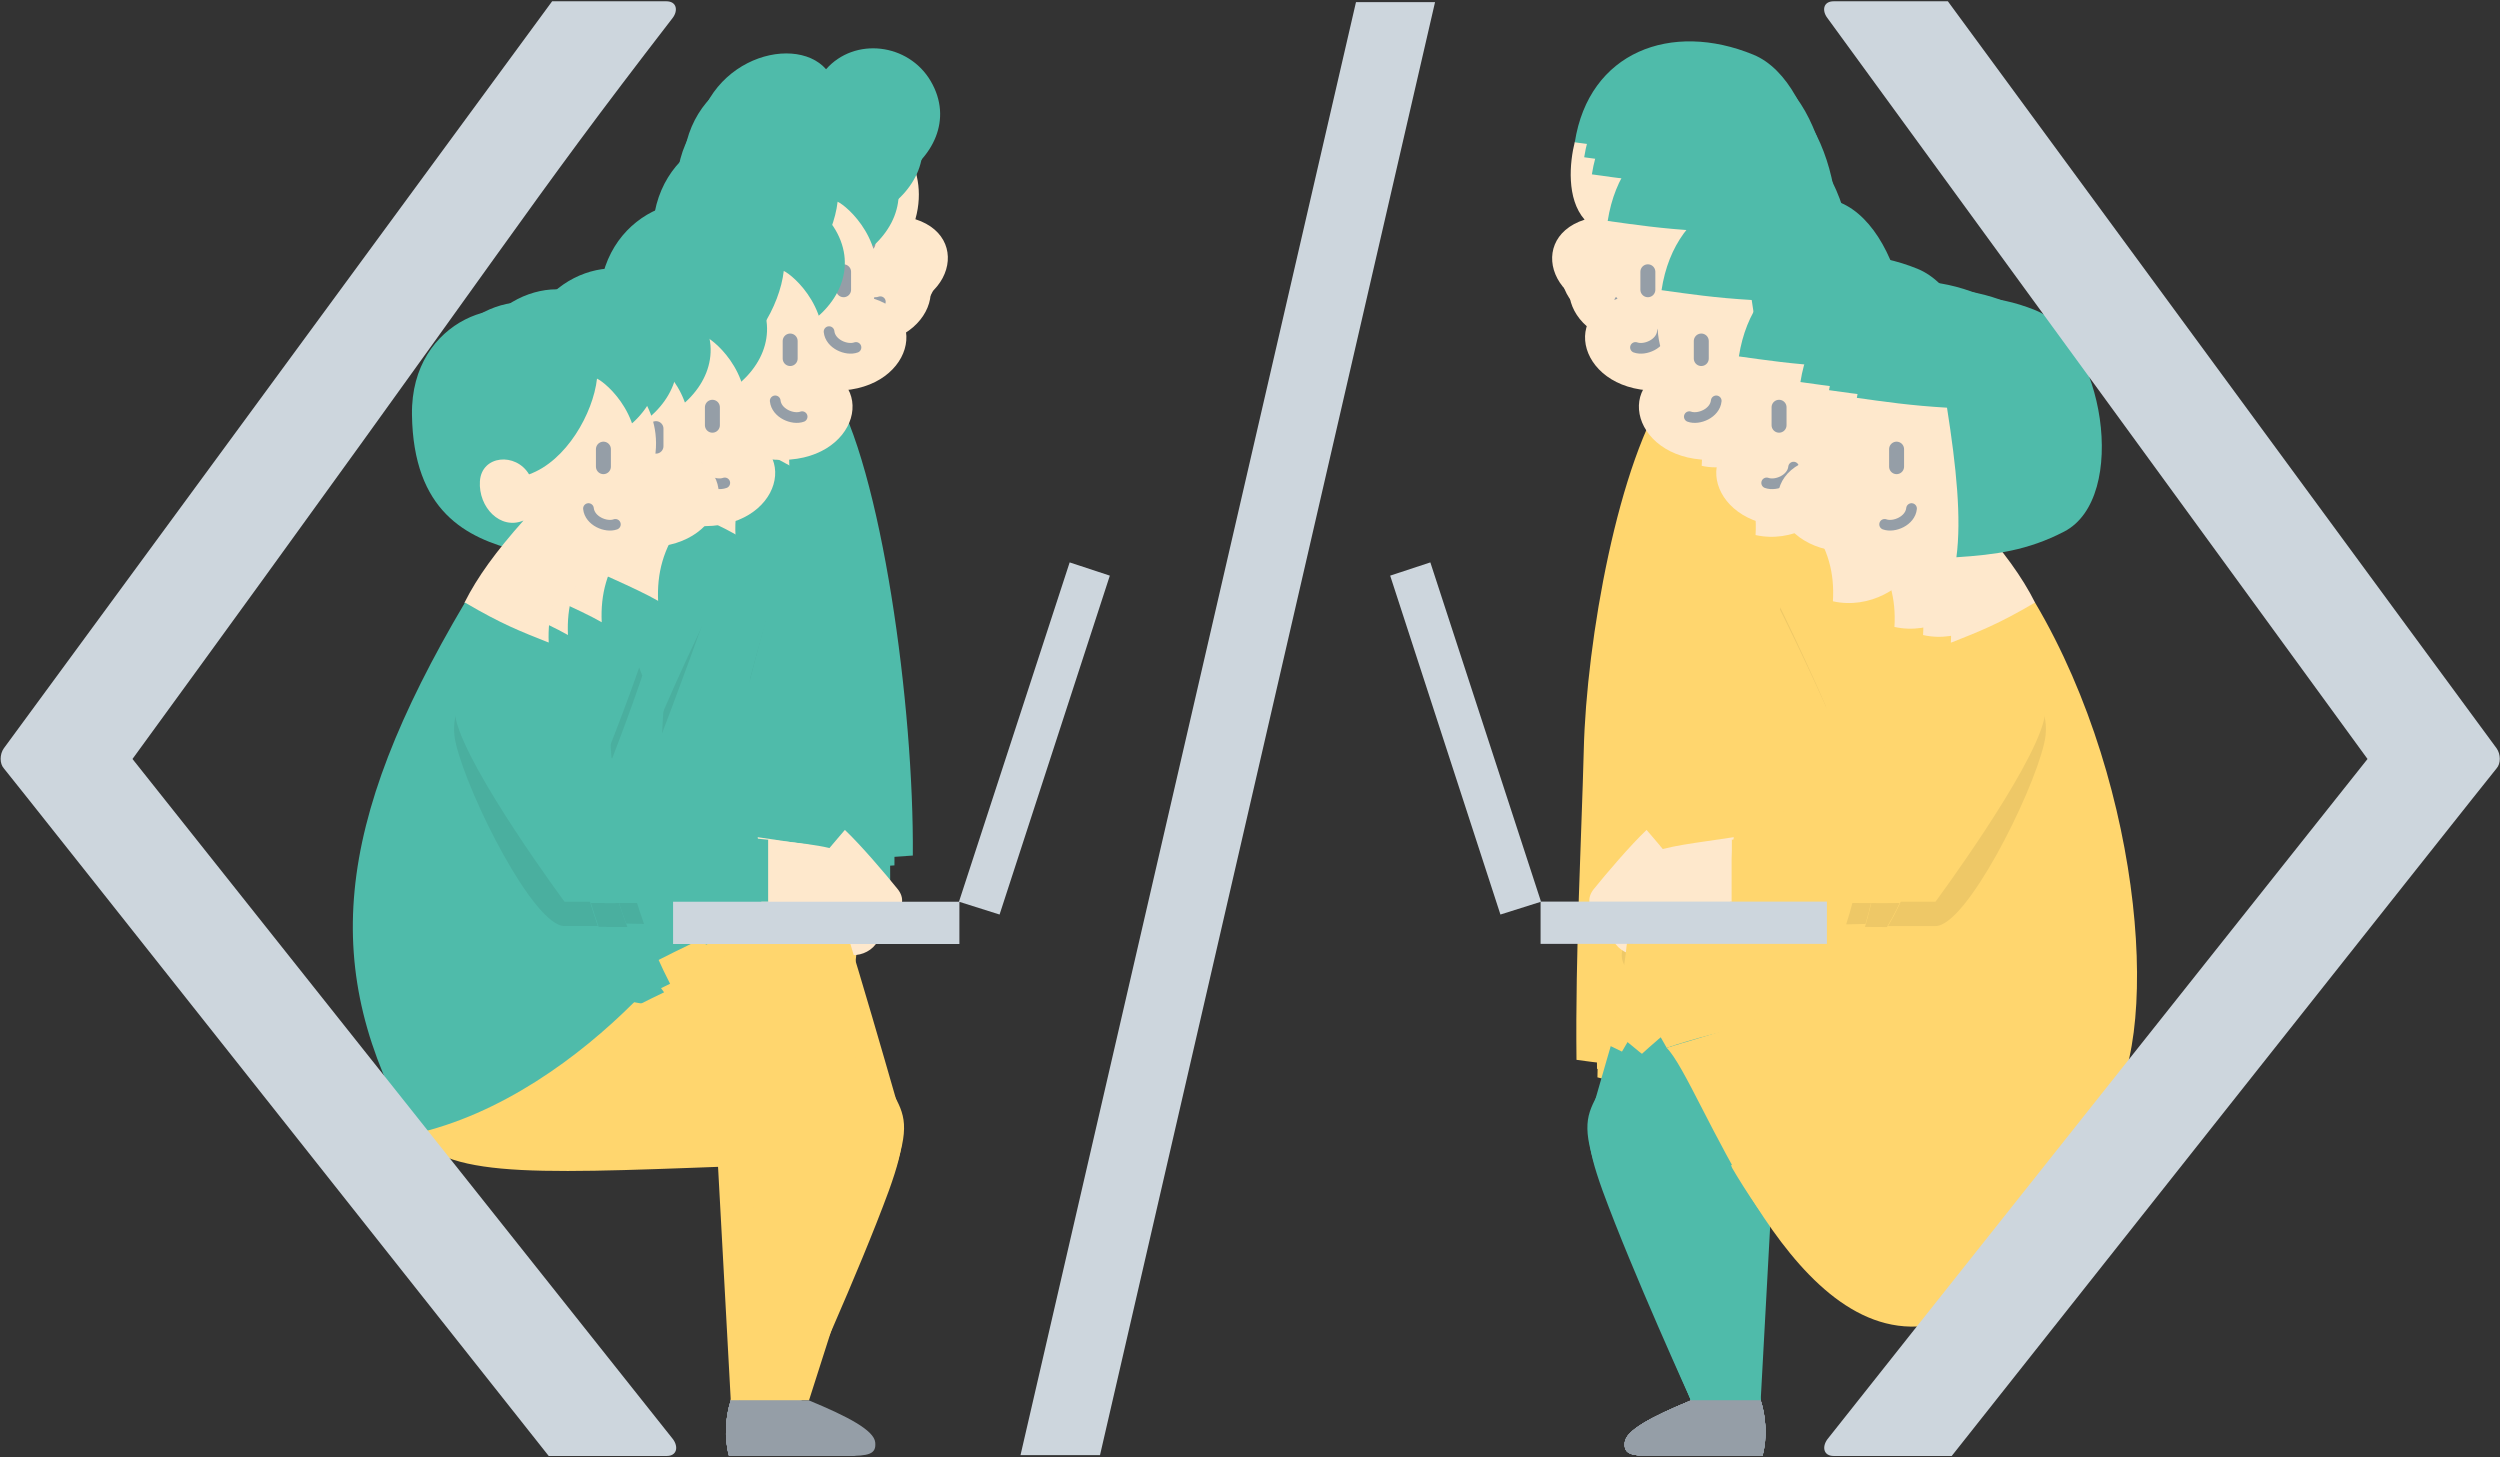 <svg xmlns="http://www.w3.org/2000/svg" xmlns:xlink="http://www.w3.org/1999/xlink" width="585" height="341" viewBox="0 0 585 341"><rect x="0" y="0" width="585" height="341" fill="#333333" stroke="none"/><style>.coding_0{fill:#4fbbaa}.coding_1{fill:#fee8cc}.coding_2,.coding_3{fill:none;stroke:#959ea7;stroke-width:3.5;stroke-linecap:round;stroke-miterlimit:10}.coding_3{stroke-width:2.5}.coding_4{fill:#959ea7}.coding_5{fill:#ffd66e}.coding_6{fill:#eec867}.coding_7{fill:#4aaf9f}.coding_8{fill:#cdd6dd}</style><g class="js-anima-wrap" data-first-wait="1000"><g class="women js-anima -ani0"><path class="coding_0" d="M380 200c2 18 4.2 37.9 5.3 45.8 1 7 2 16 3.5 27.4 2.6 20 7 54.5 7 54.5H412s2-36.6 3-55.1c1-18.6 4-50.6 5.5-70.1l-21.8-23.9L380 200z"/><path class="coding_4" d="M395.7 327.7c-9.2 3.8-15.2 7-15.5 9.8s1.5 3.2 6.8 3.2h25.4c1.2-4.3.8-9.3-.4-13h-16.3z"/><path class="coding_5" d="M410 80c-4.4 2.3-14 7.3-19.3 10.5-12 17.2-19.5 59.4-20.1 85.1-.5 19.8-2 47.6-1.7 72.4 17.8 2.6 49.2 4 63.5.3-.4-19.4-3.3-45.9-6.7-74.6-4.1-34.5 4.9-68.5-15.7-93.7z"/><path class="coding_6" d="M415.3 109.3c-2.6-15.6-20.8-7.5-24.6 3.3 0 0 4.4 32 5 42.3.7 11.9-3.3 71.3-2.6 74.6.9 4.3 8.3 5.3 10.2 2 1.4-2.3 3.6-7.6 5.6-15.5 0 0 7.6-35.7 10.2-50.5 1.3-7.2-.8-38.1-3.8-56.2z"/><path class="coding_5" d="M388.3 107.1s4.4 32 5 42.3c.7 11.9-2.6 61.1-2.6 61.1h15.9s7.6-35.7 10.2-50.5c1.3-7.1-.3-35-2.3-56.1-1.6-15.9-22.4-7.6-26.2 3.2z"/><path class="coding_1" d="M406.5 210.4c-2 7.9-4.2 13.2-5.6 15.5-2 3.3-9.4 2.3-10.2-2-.7-3.3-.7-8.6 0-13.5h15.8zm-21.3-138c-21.5 4-29.1-16.3-14.4-21-4.3-4.9-3.5-13.4-2.3-18.2 7-3.6 19.6-4.2 28.3-1.1 3.1-5.2 9.5 14.4 9.8 20.6.4 6.1-4.8 11.5-10.2 9.2 6.4 7.2 10.8 13.2 13.8 19.2-2.7 6.4-11.3 11.3-19.7 9.4.4-6.6-1.1-12.2-5.3-18.1z"/><path class="coding_2" d="M377.9 45.2v4.1"/><path class="coding_3" d="M381.3 59.2c-.3 2.9-4.1 4.5-6.3 3.7"/><path class="coding_0" d="M368.5 33.3c6.5.9 12.5 1.8 21.1 2.3 2.2 14 3.4 25.9 2.2 35 9.2-.6 16.7-1.6 25.2-6 15.3-7.9 9.2-45.3-6.7-51.8-19.2-7.9-38.5-.7-41.8 20.5z"/></g><g class="women js-anima -ani1"><path class="coding_0" d="M384.3 202.3c0 19.4-1.3 41.1-1.6 50.4-.3 7.9-.3 14.8 2.3 25.8 4.6 19.8 10.7 49.2 10.7 49.2h16.2s-5.9-48.9-6.2-57.5c-.4-9.6 17.5-45.9 19-65.4L403 180.9l-18.7 21.4z"/><path class="coding_4" d="M395.7 327.7c-9.2 3.8-15.2 7-15.5 9.8s1.5 3.2 6.8 3.2h25.4c1.2-4.3.8-9.3-.4-13h-16.3z"/><path class="coding_5" d="M412.1 83.6c-4.4 2.3-14 7.3-19.3 10.5-12.8 19.2-17.4 59.5-18.1 85.3-.5 19.8-1.3 45.9-1 70.7 17.8 2.6 46.6 3.3 62.8-.7-1.7-17.8-4.3-47.9-7.6-75.3-4.7-38.5 1-67.7-16.8-90.5z"/><path class="coding_6" d="M416.2 111.9c-2.1-15.7-20-8.1-23.8 2.6 0 0 4.1 32.7 4.6 42.9.7 11.9-10.8 66.5-10.2 69.8.9 5.1 7.8 5.9 10.1 2.9 2-2.6 4.7-8.3 6.7-16.2 0 0 12.2-35.3 15.2-47.6 1.7-6.9-.2-36-2.6-54.4z"/><path class="coding_5" d="M389.9 109s4.1 32.7 4.6 42.9c.7 11.9-10.9 53.8-10.9 53.8l17.5 2.6s12.2-35.3 15.2-47.6c1.7-7 1-33.4-1-54.5-1.4-15.5-21.5-7.9-25.4 2.8z"/><path class="coding_1" d="M401.2 208.5c-2 7.9-4.7 13.5-6.7 16.2-2.3 3.1-9.2 2.2-10.1-2.9-.6-3.3-1.3-11.2-.7-16l17.5 2.7zM387.4 76c-21.5 4-29.1-16.3-14.4-21-4.3-4.9-3.5-13.4-2.3-18.2 7-3.6 19.6-4.2 28.3-1.1 3.1-5.2 9.5 14.4 9.8 20.6.4 6.1-4.8 11.5-10.2 9.2 6.4 7.2 10.8 13.2 13.8 19.2-2.7 6.4-11.3 11.3-19.7 9.4.4-6.6-1.1-12.2-5.3-18.1z"/><path class="coding_2" d="M380 48.8v4.1"/><path class="coding_3" d="M383.5 62.8c-.3 2.9-4.1 4.5-6.3 3.7"/><path class="coding_0" d="M370.7 36.8c6.5.9 12.5 1.8 21.1 2.3 2.2 14 3.4 25.9 2.2 35 9.2-.6 16.7-1.6 25.2-6 15.3-7.9 9.2-45.3-6.7-51.8-19.2-7.8-38.5-.6-41.8 20.5z"/></g><g class="women js-anima -ani2"><path class="coding_0" d="M385.3 205.9c0 19.4-5.2 37.8-6.9 47.8-1.3 7.8-1.7 13.5 1.7 24.4 5.9 19.5 15.7 49.6 15.7 49.6H412s-9.2-47.9-9.5-56.5c-.4-9.6 15.9-44.6 20.5-62.8l-19-23.9-18.7 21.4z"/><path class="coding_4" d="M395.7 327.7c-9.2 3.8-15.2 7-15.5 9.8s1.5 3.2 6.8 3.2h25.4c1.2-4.3.8-9.3-.4-13h-16.3z"/><path class="coding_5" d="M414 87.6c-4.4 2.3-14 7.3-19.3 10.5-15.6 17.2-19.9 50.6-20.6 76.4-.5 19.8.3 54.8-.3 77.6 18.2 5 51.5 4 68.4-.7-1.7-17.8-5.4-50.2-7.3-74.6-3.1-38.7-5.7-70.7-20.9-89.2z"/><path class="coding_6" d="M414.8 111.8c-3.3-15.4-21.3-5.1-25.1 5.7 0 0 4.6 23.7 5 34 .3 8.6-14.9 66.7-15.2 71.7-.3 5.1 7.3 7.9 10.2 4 2-2.6 5.6-8.6 8.6-16.5 0 0 14.8-35 18.8-46.9 3.3-10 1.7-33.6-2.3-52z"/><path class="coding_5" d="M387.3 112s4.6 23.7 5 34c.3 8.6-12.9 54.8-12.9 54.8l16.5 4.3s14.8-35 18.8-46.9c3.3-9.9 2.3-26.4-1-51.9-2-15.6-22.6-5.1-26.4 5.7z"/><path class="coding_1" d="M395.9 205.1c-3 7.9-6.6 13.9-8.6 16.5-3 4-10.6 1.2-10.2-4 .3-5 1.7-12.1 2.3-16.8l16.5 4.3zM389.2 80c-21.5 4-29.1-16.3-14.4-21-4.3-4.9-3.5-13.4-2.3-18.2 7-3.6 19.6-4.2 28.3-1.1 3.1-5.2 9.5 14.4 9.8 20.6.4 6.1-4.8 11.5-10.2 9.2 6.4 7.2 10.8 13.2 13.8 19.2-2.7 6.4-11.3 11.3-19.7 9.4.4-6.6-1.1-12.3-5.3-18.1z"/><path class="coding_2" d="M381.9 52.7v4.2"/><path class="coding_3" d="M385.3 66.7c-.3 2.9-4.1 4.5-6.3 3.7"/><path class="coding_0" d="M372.5 40.8c6.5.9 12.5 1.8 21.1 2.3 2.2 14 3.4 25.9 2.2 35 9.2-.6 16.7-1.6 25.2-6 15.3-7.9 9.2-45.3-6.7-51.8-19.1-7.8-38.5-.7-41.8 20.5z"/></g><g class="women js-anima -ani3"><path class="coding_0" d="M385.4 216.3c-4.6 15-8.8 29.5-11.9 40.3-2.2 7.6-2.6 10.6 1.5 22 7 19.1 20.7 49.1 20.7 49.1h16.2s-13.5-47.3-13.8-55.9c-.4-9.6 24.2-30.6 34.8-52l-20.3-19.6-27.2 16.1z"/><path class="coding_4" d="M395.7 327.7c-9.2 3.8-15.2 7-15.5 9.8s1.5 3.2 6.8 3.2h25.4c1.2-4.3.8-9.3-.4-13h-16.3z"/><path class="coding_5" d="M417.6 98.5c-4.4 2.3-14 7.3-19.3 10.5-8.1 16.3-12.4 55.3-14.7 79-1.7 16.8-2.3 39.6-7.3 56.5 27.1 13.5 43.9 17.5 76.3 16.2-.3-18.5-5.1-49.2-6.9-73.7-3-38.7-9.9-67.5-28.1-88.5z"/><path class="coding_6" d="M398.6 125.4s7.6 24.8 11.2 38.6c1.6 6.2-17 29-27.7 41.5-.4 5-.9 10.2-1.4 15.3.5 0 .9 0 1.4-.1 4.8-.9 12.1-3.9 17.2-7.5 0 0 31.3-25.9 34.6-37.8 2.8-10.1-1.7-27.2-9.6-53.8-4.6-15-21.8-6.9-25.7 3.8z"/><path class="coding_5" d="M396.2 119.9s7.6 24.8 11.2 38.6c2.2 8.3-22.1 35.7-22.1 35.7l11.6 13.5s31.3-25.9 34.6-37.8c2.8-10.1-1.8-27.1-9.1-53.9-4.2-15.1-22.3-6.8-26.2 3.9z"/><path class="coding_1" d="M396.9 207.8c-5.1 3.6-12.3 6.6-17.2 7.5-4.9.9-10-3.1-6.8-7.2 2.9-3.6 8.6-10.3 12.4-13.9l11.6 13.6zm-4-116.9c-21.5 4-29.1-16.3-14.4-21-4.3-4.9-3.5-13.4-2.3-18.2 7-3.6 19.6-4.2 28.3-1.1 3.1-5.2 9.5 14.4 9.8 20.6.4 6.1-4.8 11.5-10.2 9.2 6.4 7.2 10.5 12.1 13.4 18.1-2.7 6.4-11 12.4-19.3 10.5.4-6.6-1.1-12.3-5.3-18.1z"/><path class="coding_2" d="M385.6 63.6v4.2"/><path class="coding_3" d="M389 77.6c-.3 2.9-4.1 4.5-6.3 3.7"/><path class="coding_0" d="M376.2 51.7c6.5.9 12.5 1.8 21.1 2.3 2.2 14 3.4 25.9 2.2 35 9.2-.6 16.7-1.6 25.2-6 15.3-7.9 9.2-45.3-6.7-51.8-19.2-7.8-38.5-.7-41.8 20.5z"/></g><g class="women js-anima -ani4"><path class="coding_0" d="M399.9 211.4c-8.3 14.2-20.4 34.4-25.8 44.3-2.8 5.1-4.2 8 0 19.5 7 19.1 21.6 52.5 21.6 52.5h16.2s-9.2-40.3-13.1-54.5c8.3-7.9 26.1-23.8 42.6-40.6l-16.2-16.2-25.3-5z"/><path class="coding_4" d="M395.7 327.7c-9.2 3.8-15.2 7-15.5 9.8s1.5 3.2 6.8 3.2h25.4c1.2-4.3.8-9.3-.4-13h-16.3z"/><path class="coding_5" d="M430.5 115.7c-4.4 2.3-14.3 6.3-19.7 9.4-5.1 13.3 1.8 64.5-11.7 85.9-7.3 11.6-13.2 22.8-18.8 32.4 33.7 28.1 54.2 34.3 82.6 33.4.7-17.5.3-38.7-.3-62.4-1.1-37.3-7.3-74-32.1-98.7z"/><path class="coding_6" d="M416.5 142.6s9.9 19.8 15.9 34.7c-5.8 6.4-17.6 14.5-27.9 20.9-1.3 4.9-2.9 9.3-5.2 12.9-1.5 2.3-2.8 4.6-4.2 6.9 5-.1 10.8-.7 14.8-2.1 0 0 43.8-19.4 47-31.3 2-7.6-5.3-23.4-19.5-50.5-7.5-14.1-17.1-2.3-20.9 8.5z"/><path class="coding_5" d="M414.1 137.1s9.9 19.8 15.9 34.7c-10.9 11.9-28.1 26.1-28.1 26.1l5.6 12.5s43.8-19.4 47-31.3c2-7.6-5.3-23.4-19.5-50.5-7.5-14.1-17.1-2.3-20.9 8.5z"/><path class="coding_1" d="M407.4 210.4c-5.9 2-15.6 2.3-21.1 2-6.4-.3-7.9-8.1-3.3-9.4 4.4-1.3 12.4-3 18.8-5.1l5.6 12.5zm-1.9-103.3c-21.5 4-29.1-16.3-14.4-21-4.3-4.9-3.5-13.4-2.3-18.2 7-3.6 19.6-4.2 28.3-1.1 3.1-5.2 9.5 14.4 9.8 20.6.4 6.1-4.8 11.5-10.2 9.2 6.4 7.2 10.8 13.2 13.8 19.2-2.7 6.4-11.3 11.3-19.7 9.4.4-6.7-1.2-12.3-5.3-18.1z"/><path class="coding_2" d="M398.1 79.8v4.1"/><path class="coding_3" d="M401.6 93.8c-.3 2.9-4.1 4.5-6.3 3.7"/><path class="coding_0" d="M388.8 67.9c6.5.9 12.5 1.8 21.1 2.3 2.2 14 3.4 25.9 2.2 35 9.2-.6 16.7-1.6 25.2-6 15.3-7.9 9.2-45.3-6.7-51.8-19.2-7.9-38.6-.7-41.8 20.5z"/></g><g class="women js-anima -ani5"><path class="coding_0" d="M419.3 220c-16.5 10.9-32.7 23.4-41.3 32.7-3.9 4.2-5.7 10.5-2 22.1 6.9 21.8 19.7 52.9 19.7 52.9h16.2s-6.9-39-10.5-56.2c14.2-8.3 48.2-9.9 64.7-26.8l-20.8-19.2-26-5.5z"/><path class="coding_4" d="M395.7 327.7c-9.2 3.8-15.2 7-15.5 9.8s1.5 3.2 6.8 3.2h25.4c1.2-4.3.8-9.3-.4-13h-16.3z"/><path class="coding_5" d="M448.7 131.2c-4.4 2.3-14.3 6.3-19.7 9.4-5.1 13.3 4.8 67.9-12.7 80.3-11.2 7.9-20.8 15.2-28.1 21.1 20.8 37.3 37 45.9 69.4 51.9 7.3-13.9 10.3-26.7 17.5-50.5 15.5-51.1-.6-80.9-26.4-112.2z"/><path class="coding_6" d="M434.6 158.1s3 9.2 8.9 24.1c-5.2 3.2-11.1 6.6-16.7 9.6-.6 7.6-1.7 14.7-4 20.2 16.1-4.9 41.8-13.4 44.8-18.6 4-6.9.2-20.7-12.2-43.9-7.4-13.9-16.9-2.1-20.8 8.6z"/><path class="coding_5" d="M432.2 152.6s3 9.2 8.9 24.1c-16.5 10.2-39.3 21.1-39.3 21.1l5.6 12.5s53.5-14.8 57.9-22.4c4-6.9-1-20.8-12.2-43.9-7-14.2-17-2.1-20.9 8.6z"/><path class="coding_1" d="M407.4 210.4c-5.9 2-15.6 2.3-21.1 2-6.4-.3-7.9-8.1-3.3-9.4 4.4-1.3 11.9-3.1 18.8-5.1l5.6 12.5zm16.2-87.8c-21.5 4-29.1-16.3-14.4-21-4.3-4.9-3.5-13.4-2.3-18.2 7-3.6 19.6-4.2 28.3-1.1 3.1-5.2 9.5 14.4 9.8 20.6.4 6.1-4.8 11.5-10.2 9.2 6.4 7.2 10.8 13.2 13.8 19.2-2.7 6.4-11.3 11.3-19.7 9.4.4-6.6-1.1-12.3-5.3-18.1z"/><path class="coding_2" d="M416.3 95.3v4.2"/><path class="coding_3" d="M419.7 109.3c-.3 2.9-4.1 4.5-6.3 3.7"/><path class="coding_0" d="M406.9 83.4c6.5.9 12.5 1.8 21.1 2.3 2.2 14 3.4 25.9 2.2 35 9.2-.6 16.7-1.6 25.2-6 15.3-7.9 9.2-45.3-6.7-51.8-19.2-7.8-38.5-.7-41.8 20.5z"/></g><g class="women js-anima -ani6"><path class="coding_0" d="M426.3 230.2c-15.5 5.9-33.7 13.9-43.6 19.2-5.1 2.7-8.3 9.9-5.3 21.8 5.5 22.2 18.3 56.5 18.3 56.5h16.2s-6.9-37.7-10.5-54.8c17.5-4.3 64.4-6.9 75.6-14.2l-18.5-28.1-32.2-.4z"/><path class="coding_4" d="M395.7 327.7c-9.2 3.8-15.2 7-15.5 9.8s1.5 3.2 6.8 3.2h25.4c1.2-4.3.8-9.3-.4-13h-16.3z"/><path class="coding_5" d="M463.1 137.3c-4.4 2.3-14.3 6.3-19.7 9.4-5.8 17.6-4.6 75.6-20.1 82.6-11.9 5.3-21.7 10.7-32.7 14.9 14.2 34.3 33 53.2 58.1 60.1 11.6-13.2 19.5-28.7 32.7-49.9 22.8-36.6-1.3-96.5-18.3-117.1z"/><path class="coding_6" d="M447.8 163.1s-4 15.2-6.9 28.4c-1.3.4-2.6.8-4 1.2-1.2 8.7-2.7 17-4.9 23.6 7.1-.1 14-.4 17.8-.7 7.9-.7 16.5-25.1 21.5-48.9 3.2-15.5-19.6-14.4-23.5-3.6z"/><path class="coding_5" d="M445.4 157.6s-4 15.2-6.9 28.4c-16.5 5-34.7 10.2-34.7 10.2l1 14.9s32.3-.1 42.6-1c7.9-.7 16.5-25.1 21.5-48.9 3.2-15.5-19.6-14.4-23.5-3.6z"/><path class="coding_1" d="M404.8 211.1c-6.9 1-14 .9-19.5.7-6.4-.3-4.3-9.9.3-11.2 4.4-1.3 10.6-2.6 18.2-4.3l1 14.8zm33.2-82.5c-21.5 4-29.1-16.3-14.4-21-4.3-4.9-3.5-13.4-2.3-18.2 7-3.6 19.6-4.2 28.3-1.1 3.1-5.2 9.5 14.4 9.8 20.6.4 6.1-4.8 11.5-10.2 9.2 6.4 7.2 10.8 13.2 13.8 19.2-2.7 6.4-11.3 11.3-19.7 9.4.4-6.6-1.1-12.3-5.3-18.1z"/><path class="coding_2" d="M430.6 101.3v4.2"/><path class="coding_3" d="M434.1 115.3c-.3 2.9-4.1 4.5-6.3 3.7"/><path class="coding_0" d="M421.3 89.4c6.5.9 12.5 1.8 21.1 2.3 2.2 14 3.4 25.9 2.2 35 9.2-.6 16.7-1.6 25.2-6 15.3-7.9 9.2-45.3-6.7-51.8-19.2-7.8-38.5-.7-41.8 20.5z"/></g><g class="women js-anima -ani7"><path class="coding_0" d="M427.6 232.2c-15.5 5.9-34 11.6-44.6 15.5-5.4 2-10.2 7.3-6.9 19.2 6.6 24.1 19.7 60.8 19.7 60.8H412s-4.9-36.7-7.8-55.5c19.2-4 66.1.3 77-11.2l-14.6-27.4-39-1.4z"/><path class="coding_4" d="M395.7 327.7c-9.2 3.8-15.2 7-15.5 9.8s1.5 3.2 6.8 3.2h25.4c1.2-4.3.8-9.3-.4-13h-16.3z"/><path class="coding_5" d="M469.8 139.2c-4.4 2.3-14.3 6.3-19.7 9.4-9.2 17.9-7.5 77.3-23.5 83.1-14.6 5.2-24.2 8.8-35.2 13 13.1 31.5 29.9 59.6 55.5 64.3 13.2-14.1 23.9-30.6 39.6-53.7 24.2-35.7-3.8-92.5-16.7-116.1z"/><path class="coding_6" d="M452.5 163.4s-5.1 18.8-8.1 32l-3.7.9c-1.2 7.5-2.5 14.6-4.3 20.6 7.8.1 15.1 0 18.8-.3 7.9-.7 14.4-24.3 16.8-48.6 1.5-15.7-15.7-15.3-19.5-4.6z"/><path class="coding_5" d="M450.1 157.9s-5.1 18.8-8.1 32c-17.5 4.3-36.2 5.9-36.2 5.9l-2 14.9s38.6 1.2 48.9.3c7.9-.7 14.5-24.4 19.8-48.6 3.4-15.3-18.6-15.2-22.4-4.5z"/><path class="coding_1" d="M403.8 210.8c-6.9 1-13 .6-18.5.3-6.4-.3-4-9.2.3-11.2s11.1-2.6 20.1-4l-1.9 14.9zm40.9-80.3c-21.5 4-29.1-16.3-14.4-21-4.3-4.9-3.5-13.4-2.3-18.2 7-3.6 19.6-4.2 28.3-1.1 3.1-5.2 9.5 14.4 9.8 20.6.4 6.1-4.8 11.5-10.2 9.2 6.4 7.2 10.8 13.2 13.8 19.2-2.7 6.4-11.3 11.3-19.7 9.4.4-6.6-1.1-12.2-5.3-18.1z"/><path class="coding_2" d="M437.4 103.3v4.1"/><path class="coding_3" d="M440.8 117.2c-.3 2.9-4.1 4.5-6.3 3.7"/><path class="coding_0" d="M428 91.3c6.5.9 12.5 1.8 21.1 2.3 2.2 14 3.4 25.9 2.2 35 9.2-.6 16.7-1.6 25.2-6 15.3-7.9 9.2-45.3-6.7-51.8-19.2-7.8-38.5-.6-41.8 20.5z"/></g><g class="women js-anima -ani8"><path class="coding_0" d="M436.7 234.5c-26.7 4.7-44.5 9.2-51.6 12.7s-10.2 11.4-7.1 25.1l17.7 55.4h16.2l-6.8-55.1c50.6 0 70.3-.2 83.3-7.1l-21.8-23.9-29.9-7.1z"/><path class="coding_1" d="M451.2 132.3c-21.5 4-29.1-16.3-14.4-21-4.3-4.9-3.5-13.4-2.3-18.2 7-3.6 19.6-4.2 28.3-1.1 3.1-5.2 9.5 14.4 9.8 20.6.4 6.1-4.8 11.5-10.2 9.2 6.4 7.2 10.8 13.2 13.8 19.2-2.7 6.4-11.3 11.3-19.7 9.4.4-6.6-1.2-12.2-5.3-18.1z"/><path class="coding_2" d="M443.8 105.1v4.1"/><path class="coding_3" d="M447.3 119c-.3 2.9-4.1 4.5-6.3 3.7"/><path class="coding_4" d="M395.7 327.7c-9.2 3.8-15.2 7-15.5 9.8s1.5 3.2 6.8 3.2h25.4c1.2-4.3.8-9.3-.4-13h-16.3z"/><path class="coding_5" d="M476.2 141c-8.7 5.1-12.9 6.7-19.7 9.4-2.3 32.8-7.4 67.1-27.2 79.5-13.1 8.2-32.1 13-39.3 15.3 8.1 8.1 27.5 68.4 60.1 65.1 14.9-1.5 28.6-33.4 42.6-49.8 13.1-15.3 9.4-75.7-16.5-119.5"/><path class="coding_6" d="M464.2 156.6c-3.5 0-6.5 1.5-7.7 5 0 0-.4 1.1-1.1 3-2 19.7-5.7 38.8-13.6 52.1h11.1c7.2 0 22.5-30.4 25.4-42.6 2.6-10.5-6.7-17.5-14.1-17.5"/><path class="coding_5" d="M456.5 155.9s-9.5 26.1-13.3 36.9l-38 3.7V211h47.7s22.5-30.4 25.4-42.6c3.7-15.4-18-23.2-21.8-12.5z"/><path class="coding_1" d="M405.2 211h-20.8s-2.3-7.6 1.1-10.3c3.4-2.7 11.2-3.3 19.7-4.2V211z"/><path class="coding_0" d="M434.5 93.1c6.5.9 12.5 1.8 21.1 2.3 2.2 14 3.4 25.9 2.2 35 9.2-.6 16.7-1.6 25.2-6 15.3-7.9 9.2-45.3-6.7-51.8-19.2-7.8-38.5-.6-41.8 20.5z"/></g></g><g class="js-anima-wrap" data-first-wait="1000"><g class="men js-anima -ani0 active"><path class="coding_5" d="M203 200c-2 18-4.2 37.9-5.3 45.8-1 7-2 16-3.5 27.4-2.6 20-7 54.5-7 54.5H171s-2-36.6-3-55.1c-1-18.6-4-50.6-5.5-70.1l21.8-23.9L203 200z"/><path class="coding_6" d="M171.3 192.8c2.5 12.3 4.8 23.1 4.8 23.1 2 7.9 4.2 13.2 5.6 15.5 2 3.3 9.4 2.3 10.2-2 .4-2-.9-24.1-1.8-44.1l-5.9-6.8-12.9 14.3z"/><path class="coding_0" d="M209.8 42c8.6-4.9 13.2-14.1 8-23S200 8.6 193.3 16.2c-7.7-8.8-31.1-1.9-30.8 20.8.4 22.7 12.8 28.9 24.8 31.9l12.1-15.8L209.8 42z"/><path class="coding_1" d="M199.8 72.3c21.5 4 29.1-16.3 14.4-21 3.7-13.2-6.3-21.7-8.5-22.7-.9 8.1-7.2 19.3-15.9 22.4-3.1-5.2-11.1-4.5-11.5 1.6s4.8 11.5 10.2 9.2C182.1 69 177.7 75 174.8 81c2.7 6.4 11.3 11.3 19.7 9.4-.4-6.6 1.2-12.2 5.3-18.1z"/><path class="coding_2" d="M207.2 45.1v4.1"/><path class="coding_3" d="M203.7 59c.3 2.9 4.1 4.5 6.3 3.7"/><path class="coding_4" d="M187.3 327.7c9.2 3.8 15.2 7 15.5 9.8s-1.5 3.2-6.8 3.2h-25.4c-1.2-4.3-.8-9.3.4-13h16.3z"/><path class="coding_0" d="M174.8 81c4.4 2.3 14.3 6.3 19.7 9.4 11.8 19 19.4 75.1 19.1 109.8-17.8 1.3-36.3 1.7-59.4 2.3 13.8-61.1-5.7-89.8 20.6-121.5z"/><path class="coding_7" d="M188.4 154.8c.6-10.3 4-42.3 4-42.3-3.8-10.8-20.1-18.9-22.6-3.3-3 18.1-5 49-3.8 56.1 1.6 8.8 4.9 24.9 7.3 36.6 6.2-.2 12.1-.4 17.8-.6-1-18.2-3.1-39.8-2.7-46.5z"/><path class="coding_0" d="M194.7 107.1s-4.4 32-5 42.3c-.7 11.9 2.6 61.1 2.6 61.1h-15.9s-7.6-35.7-10.2-50.5c-1.3-7.1.3-35 2.3-56.1 1.6-15.9 22.4-7.6 26.2 3.2z"/><path class="coding_1" d="M176.5 210.4c2 7.9 4.2 13.2 5.6 15.5 2 3.3 9.4 2.3 10.2-2 .7-3.3.7-8.6 0-13.5h-15.8z"/></g><g class="men js-anima -ani1"><path class="coding_5" d="M198.7 202.3c0 19.4 1.3 41.1 1.6 50.4.3 7.9.3 14.8-2.3 25.8-4.6 19.8-10.7 49.2-10.7 49.2h-16.2s5.9-48.9 6.2-57.5c.4-9.6-17.5-45.9-19-65.4l21.8-23.9 18.6 21.4z"/><path class="coding_6" d="M193.2 196 180 180.9l-7.1 7.7c4.1 12.8 8.5 25.3 8.5 25.3 2 7.9 4.7 13.5 6.7 16.2 2.3 3.1 9.2 2.2 10.1-2.9.4-1.6-2.3-15.8-5-31.2z"/><path class="coding_0" d="M207.2 45.7c8.6-4.9 13.2-14.1 8-23s-17.8-10.5-24.6-2.8c-7.7-8.8-31.1-1.9-30.8 20.8.4 22.7 12.8 28.9 24.8 31.9l12.1-15.8 10.5-11.1z"/><path class="coding_1" d="M197.2 76c21.5 4 29.1-16.3 14.4-21 3.7-13.2-6.3-21.7-8.5-22.7-.9 8.1-7.2 19.3-15.9 22.4-3.1-5.2-11.1-4.5-11.5 1.6s4.8 11.5 10.2 9.2c-6.4 7.2-10.8 13.2-13.8 19.2 2.7 6.4 11.3 11.3 19.7 9.4-.2-6.6 1.3-12.2 5.4-18.1z"/><path class="coding_2" d="M204.6 48.8v4.1"/><path class="coding_3" d="M201.2 62.8c.3 2.9 4.1 4.5 6.3 3.7"/><path class="coding_4" d="M187.3 327.7c9.2 3.8 15.2 7 15.5 9.8s-1.5 3.2-6.8 3.2h-25.4c-1.2-4.3-.8-9.3.4-13h16.3z"/><path class="coding_0" d="M172.2 84.7c4.4 2.3 14.3 6.3 19.7 9.4 11.8 19 17.7 73.7 17.4 108.4-17.8 1.3-36.3 1.7-59.4 2.3 13.8-61.1-4-88.4 22.3-120.1z"/><path class="coding_7" d="M190.7 114.5c-3.8-10.8-19.7-18.3-21.8-2.6-2.5 18.4-4.3 47.5-2.6 54.5 2 8.1 8 26.2 11.8 37.6 5.7-.2 11.1-.4 16.5-.6-3.1-17.4-7.8-39-7.5-45.9.5-10.3 3.6-43 3.6-43z"/><path class="coding_0" d="M193.1 109s-4.1 32.7-4.6 42.9c-.7 11.9 10.9 53.8 10.9 53.8l-17.5 2.6s-12.2-35.3-15.2-47.6c-1.7-7-1-33.4 1-54.5 1.4-15.5 21.5-7.9 25.4 2.8z"/><path class="coding_1" d="M181.8 208.5c2 7.9 4.7 13.5 6.7 16.2 2.3 3.1 9.2 2.2 10.1-2.9.6-3.3 1.3-11.2.7-16l-17.5 2.7z"/></g><g class="men js-anima -ani2"><path class="coding_5" d="M197.7 205.9c0 19.4 5.2 37.8 6.9 47.8 1.3 7.8 1.7 13.5-1.7 24.4-5.9 19.5-15.7 49.6-15.7 49.6H171s9.2-47.9 9.5-56.5c.4-9.6-15.9-44.6-20.5-62.8l19-23.9 18.7 21.4z"/><path class="coding_6" d="M197.7 205.9 179 184.5l-2.1 2.6c4.9 12 9.8 23.5 9.8 23.5 3 7.9 6.6 13.9 8.6 16.5 1.1 1.4 2.8 2 4.5 1.8-1.2-7.1-2.1-14.9-2.1-23z"/><path class="coding_0" d="M205.7 49.9c8.6-4.9 13.2-14.1 8-23-5.1-8.9-17.8-10.5-24.6-2.8-7.7-8.8-31.1-1.9-30.8 20.8.4 22.7 12.8 28.9 24.8 31.9L195.3 61l10.4-11.1z"/><path class="coding_1" d="M195.8 80.2c21.5 4 29.1-16.3 14.4-21 3.7-13.2-6.3-21.7-8.5-22.7-.9 8.1-7.2 19.3-15.9 22.4-3.1-5.2-11.1-4.5-11.5 1.6-.4 6.1 4.8 11.5 10.2 9.2-6.4 7.2-10.8 13.2-13.8 19.2 2.7 6.4 11.3 11.3 19.7 9.4-.3-6.7 1.2-12.3 5.4-18.1z"/><path class="coding_2" d="M203.1 52.9V57"/><path class="coding_3" d="M199.7 66.9c.3 2.9 4.1 4.5 6.3 3.7"/><path class="coding_4" d="M187.3 327.7c9.2 3.8 15.2 7 15.5 9.8s-1.5 3.2-6.8 3.2h-25.4c-1.2-4.3-.8-9.3.4-13h16.3z"/><path class="coding_0" d="M170.7 88.8c4.4 2.3 14.3 6.3 19.7 9.4 12.9 20.4 18.2 73.2 17.9 107.9-17.8 1.3-36.3 1.7-59.4 2.3.2-28.4-2.6-89 21.8-119.6z"/><path class="coding_7" d="M193.3 117.5c-3.8-10.8-19.8-21.1-23.1-5.7-4 18.3-5.6 42-2.3 51.9 3.2 9.7 13.7 34.6 17.4 43.6 5.7-.2 11.2-.5 16.6-.8-4.6-19.4-12.8-49.1-12.6-55 .4-10.2 4-34 4-34z"/><path class="coding_0" d="M195.7 112s-4.6 23.7-5 34c-.3 8.6 12.9 54.8 12.9 54.8l-16.5 4.3s-14.8-35-18.8-46.9c-3.3-9.9-2.3-26.4 1-51.9 2-15.6 22.6-5.1 26.4 5.7z"/><path class="coding_1" d="M187.1 205.1c3 7.9 6.6 13.9 8.6 16.5 3 4 10.6 1.2 10.2-4-.3-5-1.7-12.1-2.3-16.8l-16.5 4.3z"/></g><g class="men js-anima -ani3"><path class="coding_5" d="M197.6 216.3c4.6 15 8.8 29.5 11.9 40.3 2.2 7.6 2.6 10.6-1.5 22-7 19.1-20.7 49.1-20.7 49.1h-16.2s13.5-47.3 13.8-55.9c.4-9.6-24.2-30.6-34.8-52l20.3-19.6 27.2 16.1z"/><path class="coding_6" d="m197.6 216.3-25.2-14.8c7.2 6.7 13.4 11.9 13.4 11.9 3.7 2.7 8.6 5 12.9 6.4-.4-1.3-.8-2.4-1.1-3.5z"/><path class="coding_0" d="M200.1 60.6c8.6-4.9 13.2-14.1 8-23-5.1-8.9-17.8-10.5-24.6-2.8-7.7-8.8-31.1-1.9-30.8 20.8.4 22.7 12.8 28.9 24.8 31.9l12.1-15.8 10.5-11.1z"/><path class="coding_1" d="M190.1 90.9c21.5 4 29.1-16.3 14.4-21 3.7-13.2-6.3-21.7-8.5-22.7-.9 8.1-7.2 19.3-15.9 22.4-3.1-5.2-11.1-4.5-11.5 1.6-.4 6.1 4.8 11.5 10.2 9.2-6.4 7.2-10.8 13.2-13.8 19.2 2.7 6.4 11.3 11.3 19.7 9.4-.3-6.6 1.2-12.3 5.4-18.1z"/><path class="coding_2" d="M197.4 63.6v4.2"/><path class="coding_3" d="M194 77.6c.3 2.9 4.1 4.5 6.3 3.7"/><path class="coding_4" d="M187.3 327.7c9.2 3.8 15.2 7 15.5 9.8s-1.5 3.2-6.8 3.2h-25.4c-1.2-4.3-.8-9.3.4-13h16.3z"/><path class="coding_0" d="M165 99.5c4.4 2.3 14.3 6.3 19.7 9.4 12.9 20.4 18.2 73.2 17.9 107.9-17.8 1.3-36.6-.1-60.4 4.8-6.6-35.6-5.3-84.8 22.8-122.1z"/><path class="coding_7" d="M202.5 205.1c-10.7-12.6-30-34.9-28.3-41.1 3.6-13.9 10.2-38.6 10.2-38.6-5.3-14.8-20.3-14.8-23.6-3.7-7.9 26.6-12.4 43.7-9.6 53.8 3.3 11.9 34.6 37.8 34.6 37.8 2.1 1.5 4.6 2.9 7.1 4.1 3.3-.1 6.6-.3 9.8-.5-.1-3.8-.1-7.7-.2-11.8z"/><path class="coding_0" d="M186.8 119.9s-7.6 24.8-11.2 38.6c-2.2 8.3 22.1 35.7 22.1 35.7l-11.6 13.5s-31.3-25.9-34.6-37.8c-2.8-10.1 1.8-27.1 9.1-53.9 4.2-15.1 22.3-6.8 26.2 3.9z"/><path class="coding_1" d="M186.1 207.8c5.1 3.6 12.3 6.6 17.2 7.5 4.9.9 10-3.1 6.8-7.2-2.9-3.6-8.6-10.3-12.4-13.9l-11.6 13.6z"/></g><g class="men js-anima -ani4"><path class="coding_5" d="M183.1 211.4c8.3 14.2 20.4 34.4 25.8 44.3 2.8 5.1 4.2 8 0 19.5-7 19.1-21.6 52.5-21.6 52.5h-16.2s9.2-40.3 13.1-54.5c-8.3-7.9-26.1-23.8-42.6-40.6l16.2-16.2 25.3-5z"/><path class="coding_6" d="m183.1 211.4-12.4 2.4c2.7 1.3 4.4 2 4.4 2 3.2 1.1 7.5 1.7 11.7 1.9-1.2-2.1-2.5-4.3-3.7-6.3z"/><path class="coding_0" d="M187.5 76.8c8.6-4.9 13.2-14.1 8-23S177.7 43.3 171 51c-7.7-8.8-31.1-1.9-30.8 20.8s12.8 28.9 24.8 31.9l12.1-15.8 10.4-11.1z"/><path class="coding_1" d="M177.5 107.1c21.5 4 29.1-16.3 14.4-21 3.7-13.2-6.3-21.7-8.5-22.7-.9 8.1-7.2 19.3-15.9 22.4-3.1-5.2-11.1-4.5-11.5 1.6s4.8 11.5 10.2 9.2c-6.4 7.2-10.8 13.2-13.8 19.2 2.7 6.4 11.3 11.3 19.7 9.4-.3-6.7 1.3-12.3 5.4-18.1z"/><path class="coding_2" d="M184.9 79.8v4.1"/><path class="coding_3" d="M181.4 93.8c.3 2.9 4.1 4.5 6.3 3.7"/><path class="coding_4" d="M187.3 327.7c9.2 3.8 15.2 7 15.5 9.8s-1.5 3.2-6.8 3.2h-25.4c-1.2-4.3-.8-9.3.4-13h16.3z"/><path class="coding_0" d="M152.5 115.7c4.4 2.3 14.3 6.3 19.7 9.4 6.7 13.3-4.8 56.9 12.7 86.3-17.8 8.3-29.7 14.9-47.3 24.6-21.2-22.3-21.2-81.1 14.9-120.3z"/><path class="coding_7" d="M178.6 196.9c-9.8-6.2-20.4-13.6-25.9-19.6 5.9-14.9 12.9-34.7 12.9-34.7-3.8-10.8-10.5-22.6-17.8-8.6-14.2 27.1-21.5 42.9-19.5 50.5 3.1 11.9 47 31.3 47 31.3h.1c3-1.5 6.1-2.9 9.5-4.5-2.8-4.4-4.8-9.3-6.3-14.4z"/><path class="coding_0" d="M168.9 137.1s-9.9 19.8-15.9 34.7c10.9 11.9 28.1 26.1 28.1 26.1l-5.6 12.5s-43.8-19.4-47-31.3c-2-7.6 5.3-23.4 19.5-50.5 7.5-14.1 17.1-2.3 20.9 8.5z"/><path class="coding_1" d="M175.6 210.4c5.9 2 15.6 2.3 21.1 2 6.4-.3 7.9-8.1 3.3-9.4-4.4-1.3-12.4-3-18.8-5.1l-5.6 12.5z"/></g><g class="men js-anima -ani5"><path class="coding_5" d="M163.7 220c16.5 10.9 32.7 23.4 41.3 32.7 3.9 4.2 5.7 10.5 2 22.1-6.9 21.8-19.7 52.9-19.7 52.9h-16.2s6.9-39 10.5-56.2c-14.2-8.3-48.2-9.9-64.7-26.8l20.8-19.2 26-5.5z"/><path class="coding_0" d="M169.3 92.3c8.6-4.9 13.2-14.1 8-23s-17.8-10.5-24.6-2.8c-7.7-8.8-31.1-1.9-30.8 20.8s12.8 28.9 24.8 31.9l12.1-15.8 10.5-11.1z"/><path class="coding_1" d="M159.4 122.6c21.5 4 29.1-16.3 14.4-21 3.7-13.2-6.3-21.7-8.5-22.7-.9 8.1-7.2 19.3-15.9 22.4-3.1-5.2-11.1-4.5-11.5 1.6-.4 6.1 4.8 11.5 10.2 9.2-6.4 7.2-10.8 13.2-13.8 19.2 2.7 6.4 11.3 11.3 19.7 9.4-.3-6.6 1.2-12.3 5.4-18.1z"/><path class="coding_2" d="M166.7 95.3v4.2"/><path class="coding_3" d="M163.3 109.3c.3 2.9 4.1 4.5 6.3 3.7"/><path class="coding_4" d="M187.3 327.7c9.2 3.8 15.2 7 15.5 9.8s-1.5 3.2-6.8 3.2h-25.4c-1.2-4.3-.8-9.3.4-13h16.3z"/><path class="coding_0" d="M134.3 131.2c4.4 2.3 14.3 6.3 19.7 9.4 6.7 13.3-7.8 49.9 9.7 79.3-15.9 7.6-29.3 15.1-46.9 24.8-25.1-23-18.5-74.2 17.5-113.5z"/><path class="coding_7" d="M159.4 211.2c-2.7-7-4-14.1-4.5-21.2-4.6-2.5-9.2-5.2-13.5-7.8 5.9-14.9 8.9-24.1 8.9-24.1-3.8-10.8-13.4-22.5-20.8-8.6-12.4 23.2-16.2 37-12.2 43.9 2.9 5 26 12.8 42.1 17.8z"/><path class="coding_0" d="M150.8 152.6s-3 9.2-8.9 24.1c16.5 10.2 39.3 21.1 39.3 21.1l-5.6 12.5s-53.5-14.8-57.9-22.4c-4-6.9 1-20.8 12.2-43.9 7-14.2 17-2.1 20.9 8.6z"/><path class="coding_1" d="M175.6 210.4c5.9 2 15.6 2.3 21.1 2 6.4-.3 7.9-8.1 3.3-9.4-4.4-1.3-11.9-3.1-18.8-5.1l-5.6 12.5z"/></g><g class="men js-anima -ani6"><path class="coding_5" d="M156.7 230.2c15.5 5.9 33.7 13.9 43.6 19.2 5.1 2.7 8.3 9.9 5.3 21.8-5.5 22.2-18.3 56.5-18.3 56.5h-16.2s6.9-37.7 10.5-54.8c-17.5-4.3-64.4-6.9-75.6-14.2l18.5-28.1 32.2-.4z"/><path class="coding_0" d="M156.1 97.2c8.6-4.9 13.2-14.1 8-23s-17.8-10.5-24.6-2.8c-7.7-8.8-31.1-1.9-30.8 20.8s12.8 28.9 24.8 31.9l12.1-15.8 10.5-11.1z"/><path class="coding_1" d="M146.2 127.5c21.5 4 29.1-16.3 14.4-21 3.7-13.2-6.3-21.7-8.5-22.7-.9 8.1-7.2 19.3-15.9 22.4-3.1-5.2-11.1-4.5-11.5 1.6-.4 6.1 4.8 11.5 10.2 9.2-6.4 7.2-10.8 13.2-13.8 19.2 2.7 6.4 11.3 11.3 19.7 9.4-.3-6.6 1.2-12.2 5.4-18.1z"/><path class="coding_2" d="M153.5 100.3v4.1"/><path class="coding_3" d="M150.1 114.3c.3 2.9 4.1 4.5 6.3 3.7"/><path class="coding_4" d="M187.3 327.7c9.2 3.8 15.2 7 15.5 9.8s-1.5 3.2-6.8 3.2h-25.4c-1.2-4.3-.8-9.3.4-13h16.3z"/><path class="coding_0" d="M121.1 136.2c4.4 2.3 14.3 6.3 19.7 9.4 3.1 20.5-.9 51.9 16 84.6-15.9 7.6-33.2 18.7-50.9 28.4-21.2-18.8-18.2-84.8 15.2-122.4z"/><path class="coding_7" d="M135.2 215.6c3.4.3 9.2.5 15.5.6-3-8.4-4.9-16.7-6-24.6l-.5-.2c-3-13.2-6.9-28.4-6.9-28.4-3.8-10.8-26.7-11.8-23.4 3.6 4.8 23.9 13.4 48.3 21.3 49z"/><path class="coding_0" d="M137.6 157.6s4 15.2 6.9 28.4c16.5 5 34.7 10.2 34.7 10.2l-1 14.9s-32.3-.1-42.6-1c-7.9-.7-16.5-25.1-21.5-48.9-3.2-15.5 19.6-14.4 23.5-3.6z"/><path class="coding_1" d="M178.2 211.1c6.9 1 14 .9 19.5.7 6.4-.3 4.3-9.9-.3-11.2-4.4-1.3-10.6-2.6-18.2-4.3l-1 14.8z"/></g><g class="men js-anima -ani7"><path class="coding_5" d="M155.4 232.2c15.5 5.9 34 11.6 44.6 15.5 5.4 2 10.2 7.3 6.9 19.2-6.6 24.1-19.7 60.8-19.7 60.8H171s4.9-36.7 7.8-55.5c-19.2-4-66.1.3-77-11.2l14.6-27.4 39-1.4z"/><path class="coding_0" d="M148.3 100.2c8.6-4.9 13.2-14.1 8-23s-17.8-10.5-24.6-2.8c-7.7-8.8-31.1-1.9-30.8 20.8s12.8 28.9 24.8 31.9l12.1-15.8 10.5-11.1z"/><path class="coding_1" d="M138.3 130.5c21.5 4 29.1-16.3 14.4-21 3.7-13.2-6.3-21.7-8.5-22.7-.9 8.1-7.2 19.3-15.9 22.4-3.1-5.2-11.1-4.5-11.5 1.6s4.8 11.5 10.2 9.2c-6.4 7.2-10.8 13.2-13.8 19.2 2.7 6.4 11.3 11.3 19.7 9.4-.3-6.6 1.2-12.2 5.4-18.1z"/><path class="coding_2" d="M145.6 103.3v4.1"/><path class="coding_3" d="M142.2 117.2c.3 2.9 4.1 4.5 6.3 3.7"/><path class="coding_4" d="M187.3 327.7c9.2 3.8 15.2 7 15.5 9.8s-1.5 3.2-6.8 3.2h-25.4c-1.2-4.3-.8-9.3.4-13h16.3z"/><path class="coding_0" d="M113.2 139.2c4.4 2.3 14.3 6.3 19.7 9.4 8 28.1 5 61.2 22.5 83.6-15.9 7.6-35.9 19-53.5 28.7-30.7-29.3-10.9-81.2 11.3-121.7z"/><path class="coding_7" d="M113.1 168c2.4 24.2 8.9 47.9 16.8 48.6 3.4.3 9.8.3 16.9.3-2.6-6.7-4.4-13.9-5.7-21.3l-.5-.1c-3-13.2-8.1-32-8.1-32-3.8-10.8-21-11.2-19.4 4.5z"/><path class="coding_0" d="M132.9 157.9s5.1 18.8 8.1 32c17.5 4.3 36.2 5.9 36.2 5.9l2 14.9s-38.6 1.2-48.9.3c-7.9-.7-14.5-24.4-19.8-48.6-3.4-15.3 18.6-15.2 22.4-4.5z"/><path class="coding_1" d="M179.2 210.8c6.9 1 13 .6 18.5.3 6.4-.3 4-9.2-.3-11.2s-11.1-2.6-20.1-4l1.9 14.9z"/></g><g class="men js-anima -ani8"><path class="coding_5" d="M148.3 234.5c26.7 4.7 44.5 9.2 51.6 12.7 7.1 3.5 10.2 11.4 7.1 25.1l-17.7 55.4h-16.2l6.8-55.1c-52.6 1.9-74.1 3.6-83.3-7.1l21.8-23.9 29.9-7.1z"/><path class="coding_0" d="M143.8 102c8.6-4.9 13.2-14.1 8-23s-17.8-10.5-24.6-2.8c-7.7-8.8-31.1-1.9-30.8 20.8s12.8 28.9 24.8 31.9l12.1-15.8 10.5-11.1z"/><path class="coding_1" d="M133.8 132.3c21.5 4 29.1-16.3 14.4-21 3.7-13.2-6.3-21.7-8.5-22.7-.9 8.1-7.2 19.3-15.9 22.4-3.1-5.2-11.1-4.5-11.5 1.6-.4 6.1 4.8 11.5 10.2 9.2-6.4 7.2-10.8 13.2-13.8 19.2 2.7 6.4 11.3 11.3 19.7 9.4-.3-6.6 1.3-12.2 5.4-18.1z"/><path class="coding_2" d="M141.2 105.1v4.1"/><path class="coding_3" d="M137.7 119c.3 2.9 4.1 4.5 6.3 3.7"/><path class="coding_4" d="M189.3 327.7c9.2 3.8 15.2 7 15.5 9.8s-1.5 3.2-6.8 3.2h-25.4c-1.2-4.3-.8-9.3.4-13h16.3z"/><path class="coding_0" d="M108.8 141c8.7 5.1 12.9 6.7 19.7 9.4 0 27.9 9.5 69.6 19.9 84.1-12.8 12.8-31.2 26.4-51.8 30.9C74.9 227 77.9 193.2 108.8 141"/><path class="coding_7" d="M120.8 156.6c-7.4 0-16.7 7-14.1 17.5 2.9 12.2 18.2 42.6 25.4 42.6h7.8c-5.3-15.4-9.5-36-11-53.9-.3-.7-.4-1.1-.4-1.1-1.2-3.5-4.2-5.1-7.7-5.1"/><path class="coding_0" d="M128.5 155.9s9.5 26.1 13.3 36.9l38 3.7V211h-47.7s-22.5-30.4-25.4-42.6c-3.7-15.4 18-23.2 21.8-12.5z"/><path class="coding_1" d="M179.8 211h20.8c2.7 0 2.3-7.6-1.1-10.3-3.4-2.7-11.2-3.3-19.7-4.2V211z"/></g></g><g class="womenpc"><path class="coding_8" d="M427.495 220.872h-67v-9.9h67zM360.6 211l-25.9-79.4-9.4 3.1 25.8 79.3z"/></g><g class="menpc"><path class="coding_8" d="M157.5 211h67v9.9h-67zm66.9 0 25.9-79.4 9.4 3.1-25.8 79.3z"/></g><path class="opentag coding_8" d="M31 177.6c92.7-127.2 90.6-127 126.4-173.4 1.3-1.7 1-3.9-1.5-3.9h-26.7S1.9 173.7.9 175.1c-1 1.4-1 3.6 0 4.7s127.5 160.9 127.5 160.9H156c2.4 0 2.8-2.1 1.5-3.9C156.2 335.2 31 177.6 31 177.6z"/><path class="closetag coding_8" d="M554 177.6S428.8 5.8 427.6 4.2c-1.3-1.7-1-3.9 1.5-3.9h26.7s127.3 173.4 128.4 174.8c1 1.4 1 3.6 0 4.7S456.7 340.7 456.7 340.7h-27.6c-2.4 0-2.8-2.1-1.5-3.9 1.2-1.6 126.4-159.2 126.4-159.2z"/><g class="slash_clip" clip-path="url(#slash_clip)" fill="#cdd6dd"><defs><path id="slash_clip_path" d="M238.8.5h97v340h-97z"/></defs><clipPath id="slash_clip"><use xlink:href="#slash_clip_path" overflow="hidden"/></clipPath><path class="slash" d="M335.8.5h-18.5l-78.5 340h18.6z"/></g></svg>